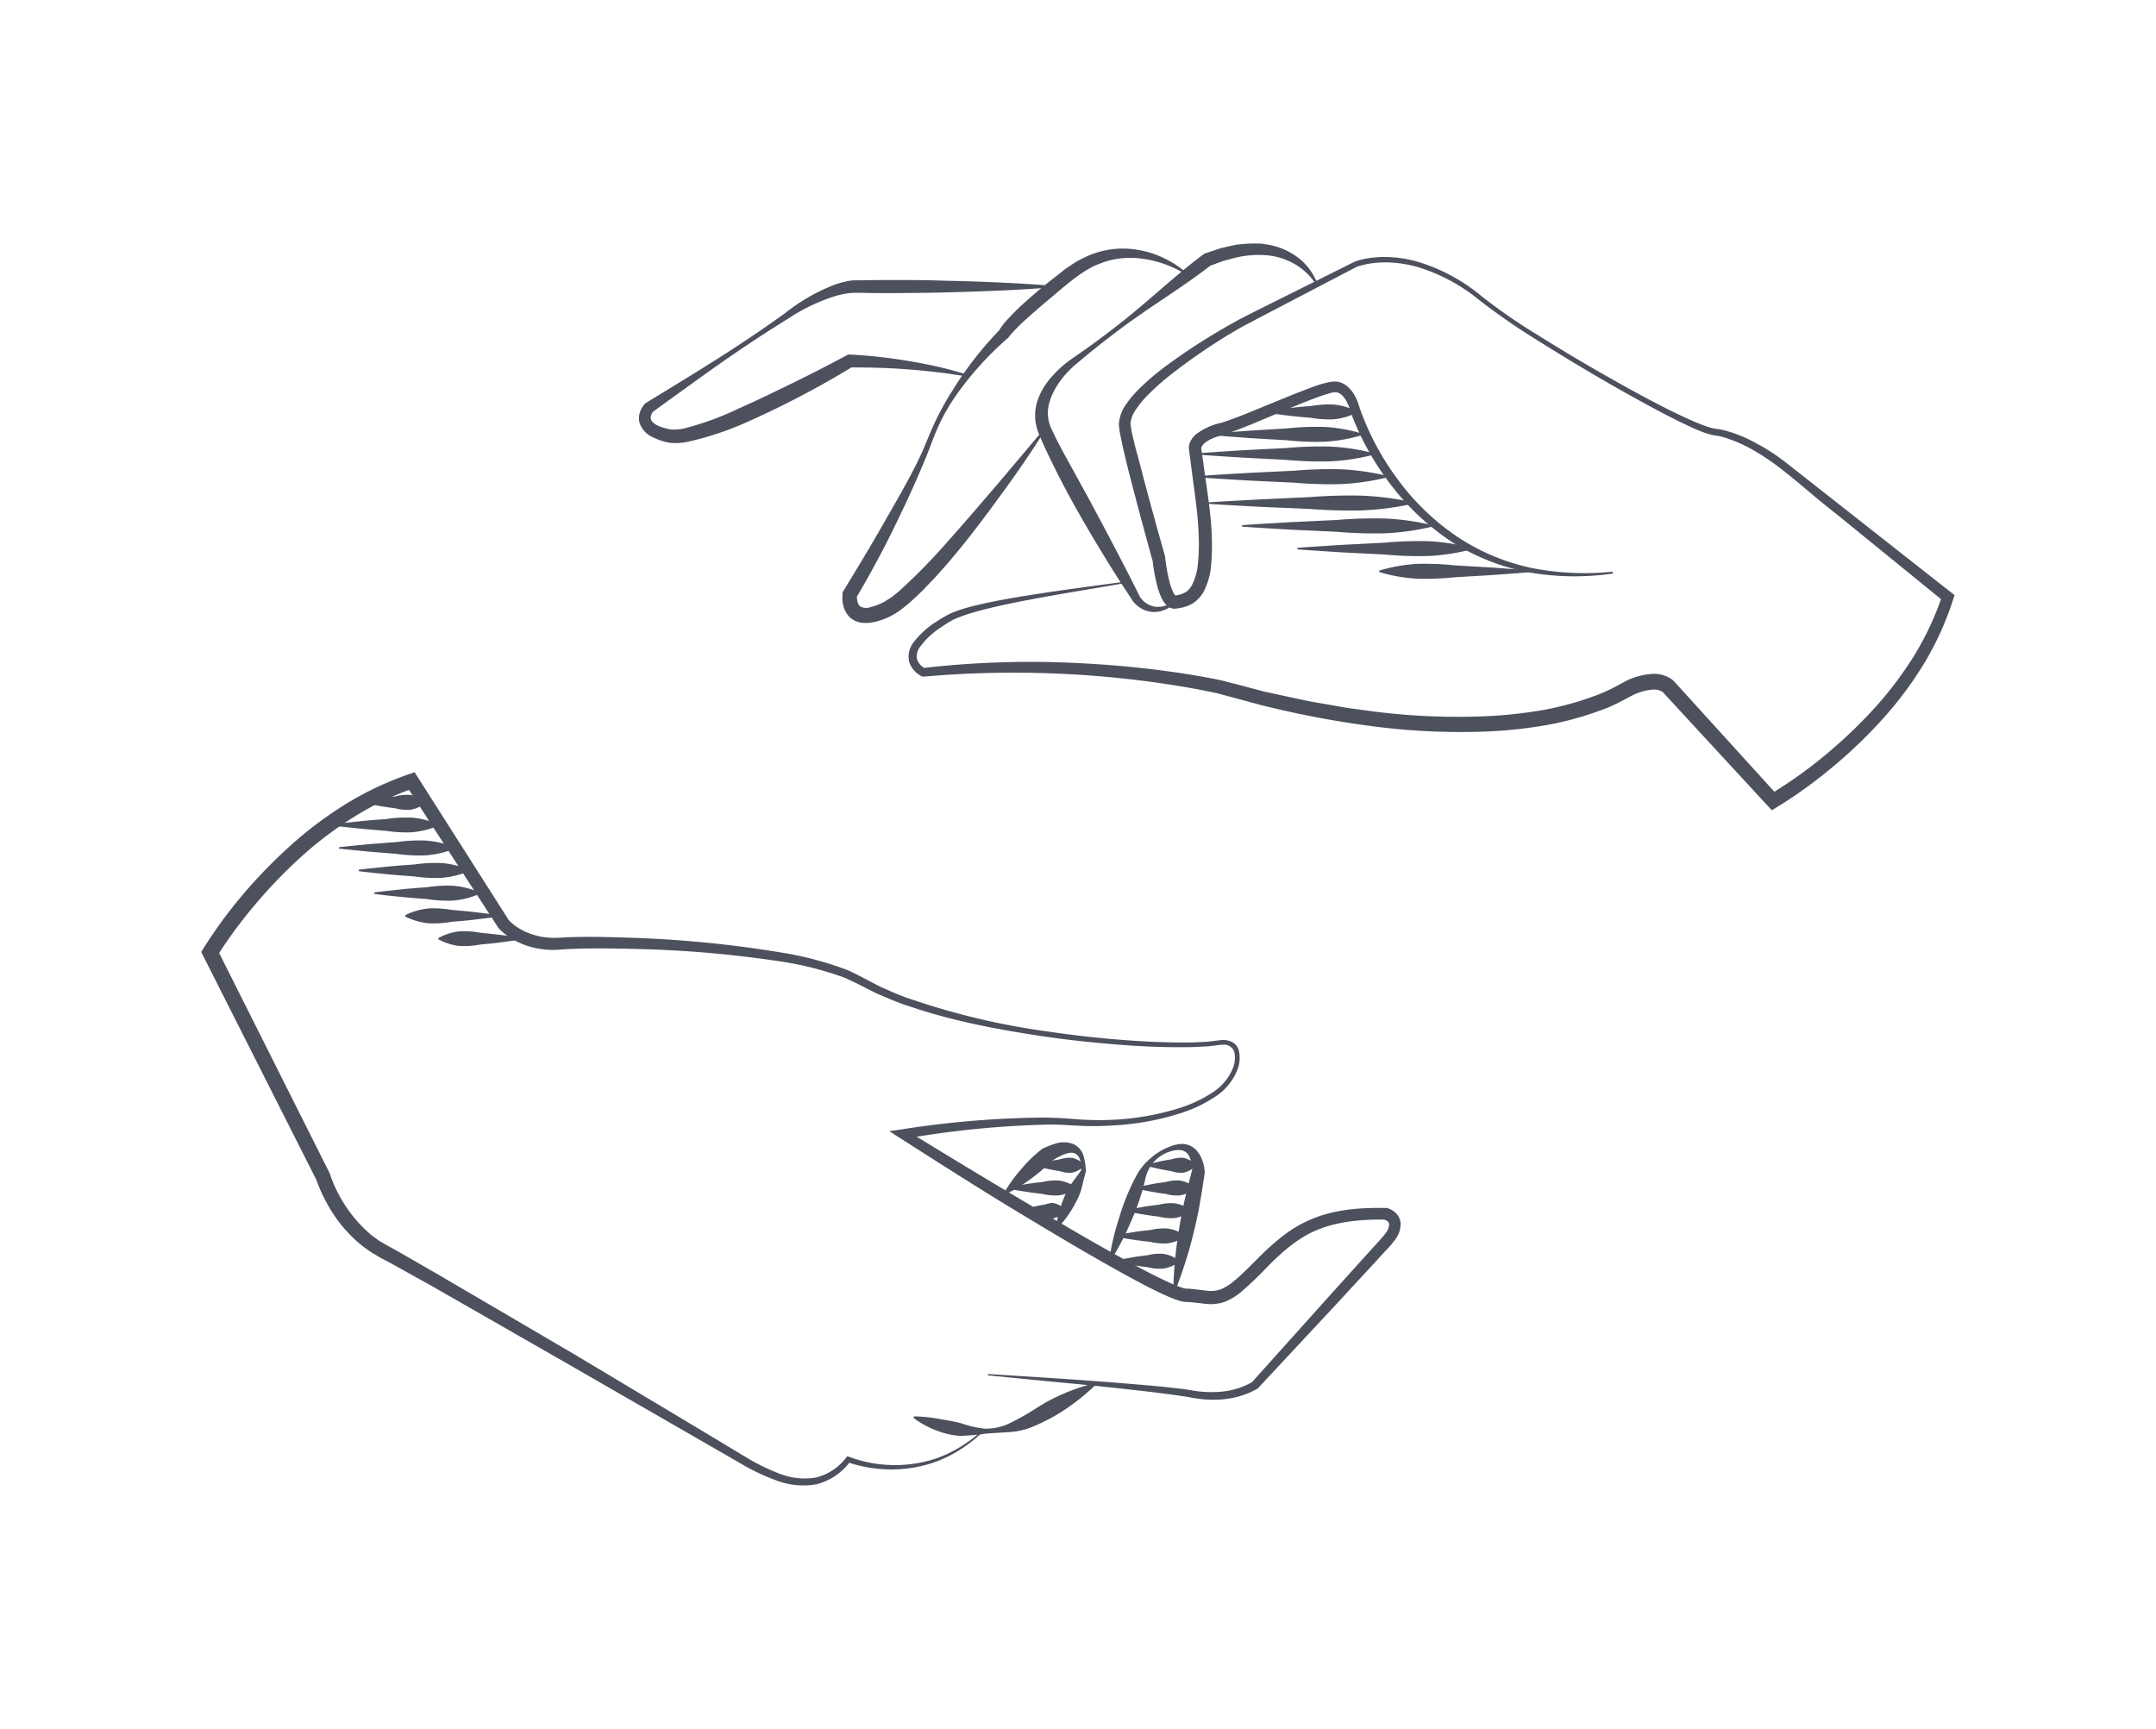 <svg id="Layer_1" data-name="Layer 1" xmlns="http://www.w3.org/2000/svg" viewBox="0 0 498.74 400"><defs><style>.cls-1{fill:#4d505d;}</style></defs><path class="cls-1" d="M373.1,132.68a61,61,0,0,1-19.17-.23,50.89,50.89,0,0,1-17.95-7,57.36,57.36,0,0,1-14.16-13.2,64.32,64.32,0,0,1-9.41-17l0-.08c-.44-1.62-1.34-3.46-2.5-4.14a2.23,2.23,0,0,0-1.93-.15c-.85.21-1.76.51-2.67.82-3.62,1.29-7.24,2.86-10.86,4.38s-7.21,3.1-11.09,4.38c-1,.32-1.84.53-2.68.88a7.68,7.68,0,0,0-2.11,1.24c-.53.51-.78,1-.66,1.32l.42,2.93c1,7.81,2.6,15.63,1.83,23.87a15.91,15.91,0,0,1-1.75,6.22,7.61,7.61,0,0,1-2.51,2.67,8.73,8.73,0,0,1-3.3,1.12l-.41.07a2.42,2.42,0,0,1-.89,0,2.77,2.77,0,0,1-1.36-.69,5.31,5.31,0,0,1-1.19-1.65,16.19,16.19,0,0,1-1.09-3.07,43,43,0,0,1-1.07-6l0,.25q-2.16-7.8-4.22-15.63c-.68-2.62-1.37-5.23-2-7.87-.31-1.31-.61-2.64-.9-4-.14-.67-.28-1.34-.4-2-.06-.34-.12-.69-.16-1.08a4.75,4.75,0,0,1-.06-1.22,8.86,8.86,0,0,1,1.7-4.37,24.21,24.21,0,0,1,2.74-3.27,57.76,57.76,0,0,1,6.26-5.38,141.26,141.26,0,0,1,13.63-8.93c1.18-.68,2.33-1.34,3.56-2L290.4,72l7.24-3.61,14.49-7.23.9-.45a3.22,3.22,0,0,1,.52-.23l.51-.17a17.81,17.81,0,0,1,2-.49,23.93,23.93,0,0,1,4.13-.37,28,28,0,0,1,8.15,1.22,42,42,0,0,1,14.3,7.78,130.49,130.49,0,0,0,13.25,9.16q6.84,4.29,13.85,8.31c4.67,2.68,9.36,5.31,14.14,7.77,2.4,1.22,4.81,2.42,7.25,3.5,1.22.54,2.45,1.06,3.68,1.48a13.28,13.28,0,0,0,1.79.48c.66.11,1.41.17,2.08.35a31.55,31.55,0,0,1,7.69,3.11,43.85,43.85,0,0,1,6.87,4.49l12.73,10,25.43,20,.75.59-.3.88a70.47,70.47,0,0,1-6.64,14.73,85.68,85.68,0,0,1-9.61,12.93,112.78,112.78,0,0,1-11.58,11.14A109.25,109.25,0,0,1,411,186.76l-1.13.68-.93-1L391,167l-4.48-4.86-1.12-1.22-.56-.61a1.23,1.23,0,0,0-.3-.28,3.66,3.66,0,0,0-2.08-.5,12.41,12.41,0,0,0-5.43,1.66c-.85.43-2,1.06-3,1.55s-2.08,1-3.15,1.36a73.83,73.83,0,0,1-13,3.62,105.28,105.28,0,0,1-13.34,1.48,156.1,156.1,0,0,1-26.66-1.14,224.07,224.07,0,0,1-26.13-4.94l-6.39-1.72-3.19-.86c-1-.27-2.09-.47-3.14-.69-4.27-.86-8.59-1.54-12.93-2.13a238.06,238.06,0,0,0-52.42-1.19l-.31,0-.22-.12a5.57,5.57,0,0,1-2.84-3.33,5.3,5.3,0,0,1,.84-4.23,19.48,19.48,0,0,1,5.69-5.17,25.35,25.35,0,0,1,3.32-1.89,34.34,34.34,0,0,1,3.58-1.22c2.4-.66,4.82-1.17,7.24-1.65,9.7-1.81,19.46-3,29.19-4.35l.05.33c-9.68,1.7-19.41,3.15-29,5.25-2.39.54-4.76,1.12-7.08,1.84-1.15.37-2.28.78-3.36,1.24a25,25,0,0,0-3,1.83,17.86,17.86,0,0,0-5.06,4.74,3.46,3.46,0,0,0-.57,2.76,3.66,3.66,0,0,0,1.87,2.07l-.53-.09a221.31,221.31,0,0,1,26.5-1.42,249.7,249.7,0,0,1,26.49,1.7c4.4.54,8.79,1.18,13.16,2,1.1.22,2.16.4,3.32.69l3.19.82L292.5,160l6.41,1.39c2.14.47,4.27.93,6.43,1.27l6.45,1.13,6.49.87a152.45,152.45,0,0,0,26.05,1,102.9,102.9,0,0,0,12.89-1.45,70.85,70.85,0,0,0,12.35-3.47c1-.37,1.95-.82,2.91-1.27s1.77-.93,2.87-1.51a15.77,15.77,0,0,1,7.11-2.07,7.17,7.17,0,0,1,4.18,1.21,4.56,4.56,0,0,1,.53.43l.38.41.55.61,1.11,1.22,4.43,4.88,17.74,19.53-2.06-.32a105.18,105.18,0,0,0,12.69-9,112.65,112.65,0,0,0,11.33-10.73,85.4,85.4,0,0,0,9.41-12.38,68.21,68.21,0,0,0,6.55-14l.45,1.46-25.08-20.41c-8.5-6.49-16.13-14.87-26.31-17.75a19.12,19.12,0,0,0-1.89-.35,14.1,14.1,0,0,1-2.11-.58c-1.31-.47-2.56-1-3.79-1.6-2.47-1.14-4.87-2.39-7.26-3.65q-7.14-3.82-14.13-7.92t-13.84-8.41A153.61,153.61,0,0,1,342,69.27a41,41,0,0,0-14-7.47,27.24,27.24,0,0,0-7.81-1.1,24.19,24.19,0,0,0-3.9.38,17.39,17.39,0,0,0-1.89.47c-.15,0-.29.1-.44.15a1.62,1.62,0,0,0-.41.19l-.9.46-14.32,7.48-7.15,3.74-3.58,1.88c-1.13.64-2.3,1.34-3.44,2A141.75,141.75,0,0,0,271,86.54a57.15,57.15,0,0,0-5.89,5.27,22.86,22.86,0,0,0-2.39,3,6.4,6.4,0,0,0-1.2,3.07,20.45,20.45,0,0,0,.65,3.63c.3,1.3.62,2.6,1,3.89l2.05,7.8c1.39,5.2,2.84,10.39,4.31,15.57l0,.1V129a42.73,42.73,0,0,0,1,5.57,13.34,13.34,0,0,0,.88,2.48,2.84,2.84,0,0,0,.5.74c.06,0,0,0-.07,0h-.16l.32-.05a6.06,6.06,0,0,0,2.26-.74,4.52,4.52,0,0,0,1.45-1.6,13.35,13.35,0,0,0,1.4-5.05c.78-7.49-.67-15.32-1.63-23.06l-.39-2.91c0-.12,0-.2-.06-.54a4.54,4.54,0,0,1,0-.66,3.91,3.91,0,0,1,.35-1.08,5.82,5.82,0,0,1,1.22-1.58,14.73,14.73,0,0,1,5.87-2.69c3.61-1.15,7.25-2.72,10.88-4.2s7.25-3,11-4.35a26.09,26.09,0,0,1,3-.86l.84-.14a8.22,8.22,0,0,1,1,0,4.56,4.56,0,0,1,1.9.68,7,7,0,0,1,2.34,2.65,13,13,0,0,1,1.17,3.06l0-.09A62,62,0,0,0,323.41,111a55.57,55.57,0,0,0,13.45,13,49.61,49.61,0,0,0,17.27,7.36,63.22,63.22,0,0,0,18.93.89Z"/><path class="cls-1" d="M304.44,65.8a14.34,14.34,0,0,0-5-4.74,15.38,15.38,0,0,0-6.35-2,23,23,0,0,0-6.71.42c-1.11.27-2.22.56-3.32.86l-3.25,1.18.37-.21c-6.71,5.23-14.08,9.58-20.88,14.68-3.41,2.54-6.75,5.17-10,7.93-3.18,2.57-5.82,6.06-6.68,9.71a8.4,8.4,0,0,0,.49,5.31c.82,1.84,1.8,3.72,2.79,5.58L252,115.62c4,7.47,8,15,11.77,22.59l-.05-.07a5.38,5.38,0,0,0,1.53,1.47,4.85,4.85,0,0,0,2.06.76,5.66,5.66,0,0,0,2.29-.25c.39-.1.75-.29,1.14-.43l1.1-.58.21.28a10.13,10.13,0,0,1-2.15,1.48,6.8,6.8,0,0,1-2.63.71,6,6,0,0,1-2.78-.57,6.84,6.84,0,0,1-2.3-1.78l-.05-.07c-4.74-7.09-9.15-14.36-13.35-21.78-2.07-3.72-4.06-7.49-5.91-11.36-.93-1.93-1.85-3.86-2.67-5.94a10.9,10.9,0,0,1-.28-7.19A16.19,16.19,0,0,1,243.43,87a26,26,0,0,1,5-4.34c3.51-2.39,6.92-4.92,10.27-7.54,6.72-5.21,12.86-11.18,19.66-16.26l.21-.15.15-.06,3.53-1.19c1.22-.3,2.44-.58,3.66-.83a31.9,31.9,0,0,1,3.78-.29l1.91,0,1.89.29a15.88,15.88,0,0,1,6.92,3.07,13.7,13.7,0,0,1,4.37,6Z"/><path class="cls-1" d="M274.62,63.66a25.46,25.46,0,0,0-11.42-3.93,19.63,19.63,0,0,0-5.88.36,18.12,18.12,0,0,0-2.8.86l-1.36.54c-.44.2-.86.47-1.29.7-3.33,1.9-6.46,4.77-9.63,7.41-1.58,1.33-3.14,2.68-4.66,4.05-.76.68-1.51,1.37-2.22,2.08l-1,1.06c-.16.17-.33.35-.47.52l-.19.24s-.14.24-.06,0l-.37.55A73.91,73.91,0,0,0,221.49,91a45.86,45.86,0,0,0-4.39,7.55c-1.19,2.63-2.13,5.47-3.3,8.19-2.25,5.48-4.77,10.83-7.38,16.14S201,133.3,198,138.42l.23-.66a5.07,5.07,0,0,0,.15,1.49,2.17,2.17,0,0,0,.54,1,2.9,2.9,0,0,0,2.47.2,13.78,13.78,0,0,0,3.42-1.38c.51-.35,1-.58,1.55-1l1.55-1.25a139.28,139.28,0,0,0,11.63-11.89c3.74-4.18,7.38-8.47,11.06-12.74L241.5,99.27l.28.2c-3,4.8-6.2,9.46-9.5,14S225.56,122.64,222,127l-2.73,3.27-2.84,3.19-3,3.13c-1,1-2.08,2-3.2,3L208.49,141a20.75,20.75,0,0,1-2,1.28,14.9,14.9,0,0,1-4.43,1.65,8.35,8.35,0,0,1-2.67.14,5.2,5.2,0,0,1-2.87-1.33,5.61,5.61,0,0,1-1.45-2.67,7.89,7.89,0,0,1-.16-2.71l0-.33.19-.32c3.06-5,6.09-10,9-15.1s5.9-10.17,8.47-15.44c1.28-2.63,2.27-5.37,3.52-8.1a67.2,67.2,0,0,1,4.29-7.81,81.82,81.82,0,0,1,11-14.09l-.37.55a4.37,4.37,0,0,1,.33-.65l.26-.39.52-.69c.35-.44.71-.85,1.08-1.24.73-.8,1.48-1.55,2.24-2.29,1.53-1.48,3.12-2.85,4.72-4.21s3.25-2.64,4.9-3.93l1.24-1,1.37-.92,1.37-.91,1.48-.75a20.21,20.21,0,0,1,12.83-1.91,21.19,21.19,0,0,1,6.11,2,22.45,22.45,0,0,1,5.28,3.53Z"/><path class="cls-1" d="M243.93,66.45c-8.49.67-17,1-25.48,1.2-4.24.12-8.49.13-12.73.16-2.13,0-4.25,0-6.37-.07l-1.59,0a11.33,11.33,0,0,0-1.36.09,18.33,18.33,0,0,0-2.93.59,42.55,42.55,0,0,0-11.2,5.33q-5.43,3.35-10.7,6.91c-7,4.73-13.87,9.81-20.77,14.77l.26-.23c-1,1.49-.58,2.56,1.37,3.37a10.14,10.14,0,0,0,1.44.49,10.33,10.33,0,0,0,1.45.31,11,11,0,0,0,3-.27A67.85,67.85,0,0,0,171,94.45c4.2-1.84,8.34-3.88,12.49-5.9s8.26-4.15,12.32-6.32l.41-.21.35,0a114.47,114.47,0,0,1,14,1.57,99.62,99.62,0,0,1,13.68,3.23l-.08.34c-2.31-.34-4.6-.72-6.91-1s-4.61-.51-6.92-.68-4.62-.32-6.93-.39S198.8,85,196.54,85l.75-.2a213.69,213.69,0,0,1-24.85,13,70.73,70.73,0,0,1-13.57,4.45,13.71,13.71,0,0,1-3.94.18,10.19,10.19,0,0,1-1.94-.48,13.29,13.29,0,0,1-1.82-.73A5.69,5.69,0,0,1,148,98a4.25,4.25,0,0,1,0-2.52,5.53,5.53,0,0,1,1.12-2l.11-.14.15-.09c7.23-4.46,14.53-8.81,21.61-13.5,3.55-2.32,7.05-4.74,10.5-7.21A44.22,44.22,0,0,1,192.71,66a21.38,21.38,0,0,1,3.25-.94,9.08,9.08,0,0,1,1.81-.21l1.59,0c2.12-.06,4.25-.06,6.37-.07,4.24,0,8.49,0,12.73.16,8.49.17,17,.53,25.47,1.2Z"/><path class="cls-1" d="M228.55,317.87c10.38.66,20.77,1.28,31.14,2.13,5.2.44,10.37.82,15.58,1.57a25.53,25.53,0,0,0,7.53.35,17.2,17.2,0,0,0,6.92-2.23l-.17.14,17.74-19.77,8.9-9.86,2.23-2.46,1.12-1.23c.31-.39.68-.76.94-1.16a3.67,3.67,0,0,0,.88-2.14,1,1,0,0,0-.31-.6,2.49,2.49,0,0,0-.84-.47l.29,0c-5.21-.06-10.46.34-15.2,2.15s-8.63,5.2-12.34,9a79.46,79.46,0,0,1-5.9,5.62,14.07,14.07,0,0,1-3.84,2.29,10.24,10.24,0,0,1-4.6.4c-1.39-.15-2.65-.32-3.93-.4l-.49,0-.68-.11a8.19,8.19,0,0,1-1.15-.31c-.72-.23-1.33-.51-2-.77-2.52-1.1-4.91-2.33-7.28-3.59-9.44-5.08-18.58-10.57-27.71-16.08s-18.11-11.27-27.09-17l-2.57-1.65,3-.44a223,223,0,0,1,32.54-2.71c1.37,0,2.74.07,4.1.11l4.07.3a65.35,65.35,0,0,0,8,.1,60.7,60.7,0,0,0,15.79-2.83,30.5,30.5,0,0,0,7.17-3.42,12.14,12.14,0,0,0,4.88-5.86,6.44,6.44,0,0,0,.24-3.64,2.49,2.49,0,0,0-2.68-1.62c-1.16.07-2.69.36-4,.41s-2.73.17-4.09.16c-5.45.07-10.88-.16-16.3-.6s-10.82-1-16.2-1.77c-10.74-1.58-21.49-3.54-31.84-7.07-2.61-.81-5.12-1.93-7.65-3l-3.69-1.87c-1.23-.62-2.36-1.15-3.56-1.71A76,76,0,0,0,180,222.34a261.14,261.14,0,0,0-32.24-2.79c-5.38-.14-10.82-.24-16.13,0-1.25.06-2.72.25-4.18.19a18.92,18.92,0,0,1-4.35-.6,17.7,17.7,0,0,1-4.11-1.63,14.44,14.44,0,0,1-3.65-2.78l0,0-.07-.11-21.38-33,1.92.68a70.35,70.35,0,0,0-13.68,6.53A86.7,86.7,0,0,0,69.9,198a113,113,0,0,0-10.65,11,107.71,107.71,0,0,0-9.08,12.28l.06-1.73,26.1,52,0,.09.07.18a31.79,31.79,0,0,0,9.62,14c.57.43,1.15.83,1.73,1.24l1.84,1.08c1.35.74,2.71,1.48,4,2.24l7.92,4.56L133,313.39l31.31,18.75,7.81,4.7a47.46,47.46,0,0,0,8,4,15.89,15.89,0,0,0,8.5,1,12.56,12.56,0,0,0,7.1-4.6l.29-.37.45.17a29.91,29.91,0,0,0,7.95,1.78,29.59,29.59,0,0,0,8.19-.4,26.46,26.46,0,0,0,7.77-2.69,32.38,32.38,0,0,0,6.77-4.75l.24.25a32.79,32.79,0,0,1-6.74,5,27.25,27.25,0,0,1-7.87,3,30.27,30.27,0,0,1-8.44.65,31,31,0,0,1-8.35-1.64l.74-.2a14,14,0,0,1-7.77,5.32,17.34,17.34,0,0,1-9.4-.89,48.88,48.88,0,0,1-8.37-4l-7.9-4.55-31.62-18.21L100,297.57l-8-4.45c-1.32-.74-2.65-1.45-4-2.15L86,289.77c-.67-.46-1.34-.92-2-1.4a31.64,31.64,0,0,1-6.54-7,36.88,36.88,0,0,1-4.33-8.57l.11.26L47,221.13l-.45-.9.51-.83a110,110,0,0,1,9.41-12.79,116.87,116.87,0,0,1,11.07-11.3,88.89,88.89,0,0,1,12.73-9.47,73.91,73.91,0,0,1,14.43-6.77l1.21-.43.71,1.12L117.78,213l-.12-.16a11.89,11.89,0,0,0,2.78,2.14,14.49,14.49,0,0,0,3.41,1.4,15.18,15.18,0,0,0,3.68.57c1.25.07,2.49-.07,3.94-.13,5.52-.2,10.93,0,16.38.19a262.75,262.75,0,0,1,32.49,3.29,77.66,77.66,0,0,1,15.91,4.2c1.25.59,2.56,1.24,3.74,1.86l3.54,1.87c2.45,1.06,4.88,2.2,7.44,3a167,167,0,0,0,31.48,7.41c5.34.79,10.72,1.41,16.11,1.85s10.8.72,16.19.68c1.35,0,2.69-.08,4-.14s2.53-.32,4.07-.44a4.7,4.7,0,0,1,2.23.49,3.14,3.14,0,0,1,1.5,1.84,7.51,7.51,0,0,1-.22,4.34,13.17,13.17,0,0,1-5.27,6.48,31.61,31.61,0,0,1-7.44,3.62,61.47,61.47,0,0,1-16.11,3,68.14,68.14,0,0,1-8.21.06l-4.05-.23c-1.34,0-2.68-.07-4,0a221.32,221.32,0,0,0-32.16,3.29l.41-2.09q13.59,8.38,27.34,16.52c9.14,5.45,18.31,10.88,27.66,15.84,2.34,1.23,4.71,2.42,7.07,3.44.58.23,1.19.5,1.74.66a6.43,6.43,0,0,0,.77.22l.31.06.51,0c1.37.09,2.76.29,4,.43a7.25,7.25,0,0,0,3.3-.21,11.08,11.08,0,0,0,3-1.79c2-1.58,3.79-3.47,5.7-5.36a60.25,60.25,0,0,1,6.09-5.45,28.92,28.92,0,0,1,7.31-4.07c5.28-2,10.86-2.32,16.27-2.22h.17l.12,0a4.86,4.86,0,0,1,2,1.14A3.6,3.6,0,0,1,324,283a6,6,0,0,1-1.4,3.95,17.87,17.87,0,0,1-1.15,1.4l-1.13,1.22L318.1,292l-9,9.74L291,321.16l-.1.11-.06,0c-5,2.87-10.69,3-15.84,1.94-5.08-.8-10.27-1.38-15.43-1.95s-10.34-1.08-15.52-1.56l-15.53-1.52Z"/><path class="cls-1" d="M211.42,327.67a33.44,33.44,0,0,1,5.68.56c1.83.32,3.61.58,5.37,1.07a24.51,24.51,0,0,0,5.39,1.22,12.69,12.69,0,0,0,5.36-1.11,50.72,50.72,0,0,0,4.74-2.54c1.5-.9,3.18-2.06,4.85-2.91a45.23,45.23,0,0,1,10.61-4l.12.32a49.87,49.87,0,0,1-9.07,7,46.29,46.29,0,0,1-5,2.53,17.07,17.07,0,0,1-5.76,1.48c-2,.14-3.88.21-5.79.39a55.79,55.79,0,0,1-5.85.5,18.43,18.43,0,0,1-5.64-1.33,20.86,20.86,0,0,1-5.08-2.8Z"/><path class="cls-1" d="M256.58,291.48a61.67,61.67,0,0,1,2.36-9.91,50.27,50.27,0,0,1,3.82-9.36A13.66,13.66,0,0,1,266.1,268a14.59,14.59,0,0,1,4.51-2.74,8,8,0,0,1,2.72-.62,4.47,4.47,0,0,1,2.93,1,6.22,6.22,0,0,1,1.76,2.52,8.85,8.85,0,0,1,.66,2.88v.07l0,.23q-.51,3.51-1.11,7c-.4,2.33-.91,4.64-1.48,6.94a100.09,100.09,0,0,1-4.34,13.58l-.34-.07a98.49,98.49,0,0,1,1.3-14.2c.37-2.34.8-4.66,1.34-7s1.11-4.6,1.71-6.89l0,.3a6.76,6.76,0,0,0-.9-3.91,2.59,2.59,0,0,0-1.58-1,5.3,5.3,0,0,0-2.24.2,8.26,8.26,0,0,0-4.06,2.44,8.62,8.62,0,0,0-2.08,4.18,51.07,51.07,0,0,1-3.24,9.59,60.77,60.77,0,0,1-4.7,9.05Z"/><path class="cls-1" d="M244.33,284a19,19,0,0,1,.69-3.68,28.34,28.34,0,0,1,1.19-3.43,15.09,15.09,0,0,1,1.73-3.18c.71-1,1.52-2,2.17-3l-.06.2a4.81,4.81,0,0,0-.33-2.9,2,2,0,0,0-1.92-1.34,6.47,6.47,0,0,0-2.39.71c-.42.23-.84.38-1.25.65l-1.24.78.3-.23a32.85,32.85,0,0,1-5,4.3,31.94,31.94,0,0,1-5.75,3.44l-.23-.25a31.87,31.87,0,0,1,3.88-5.47,33.28,33.28,0,0,1,4.67-4.6l.26-.2,0,0a19.5,19.5,0,0,1,3.3-1.29,6.16,6.16,0,0,1,3.92.15,4.36,4.36,0,0,1,2.45,3,15.75,15.75,0,0,1,.48,3.42v0l-.06.18c-.37,1.16-.6,2.39-.92,3.57a14.65,14.65,0,0,1-1.37,3.35,25.92,25.92,0,0,1-1.89,3.1,17.92,17.92,0,0,1-2.41,2.86Z"/><path class="cls-1" d="M292.77,95.13c1.75-.27,3.51-.46,5.26-.69s3.5-.37,5.25-.51a23.87,23.87,0,0,1,5.26-.34,14.56,14.56,0,0,1,5.25,1.54v.34A14.56,14.56,0,0,1,308.54,97a23.87,23.87,0,0,1-5.26-.34q-2.62-.21-5.25-.51c-1.75-.23-3.51-.42-5.26-.69Z"/><path class="cls-1" d="M280.32,100.31c2.9-.27,5.8-.45,8.7-.68l8.69-.52a63.21,63.21,0,0,1,8.69-.34,37.35,37.35,0,0,1,8.7,1.54v.34a36.83,36.83,0,0,1-8.7,1.54,63.21,63.21,0,0,1-8.69-.34l-8.69-.51c-2.9-.23-5.8-.41-8.7-.69Z"/><path class="cls-1" d="M277.39,104.85c3.36-.28,6.73-.46,10.09-.69l10.1-.51a85.06,85.06,0,0,1,10.09-.34,49,49,0,0,1,10.1,1.54v.34a49.7,49.7,0,0,1-10.1,1.54,85.06,85.06,0,0,1-10.09-.34l-10.1-.52c-3.36-.23-6.73-.41-10.09-.68Z"/><path class="cls-1" d="M277.72,110.1c3.59-.27,7.19-.45,10.79-.68l10.79-.52a97.42,97.42,0,0,1,10.8-.34,56.47,56.47,0,0,1,10.79,1.54v.34A55.69,55.69,0,0,1,310.1,112a97.42,97.42,0,0,1-10.8-.34l-10.79-.51c-3.6-.23-7.2-.41-10.79-.69Z"/><path class="cls-1" d="M279.14,116.24c4-.27,7.94-.46,11.91-.69L303,115a118.71,118.71,0,0,1,11.92-.34,67.45,67.45,0,0,1,11.92,1.54v.34a67.45,67.45,0,0,1-11.92,1.54,118.71,118.71,0,0,1-11.92-.34l-11.92-.51c-4-.23-7.94-.42-11.91-.69Z"/><path class="cls-1" d="M287.32,121.49c3.66-.27,7.31-.45,11-.68l11-.52a100.69,100.69,0,0,1,11-.34,58.42,58.42,0,0,1,11,1.54v.34a57.61,57.61,0,0,1-11,1.54,98.23,98.23,0,0,1-11-.34l-11-.51c-3.66-.23-7.31-.41-11-.69Z"/><path class="cls-1" d="M300.13,126.74c3.36-.27,6.71-.45,10.07-.68l10.07-.51a84.9,84.9,0,0,1,10.08-.35,49.52,49.52,0,0,1,10.07,1.54v.35a49.52,49.52,0,0,1-10.07,1.54,84.9,84.9,0,0,1-10.08-.35l-10.07-.51c-3.36-.23-6.71-.41-10.07-.68Z"/><path class="cls-1" d="M354.14,132.34c-2.92.27-5.85.45-8.77.68l-8.77.52a65.89,65.89,0,0,1-8.77.34,37.84,37.84,0,0,1-8.76-1.54V132a37.86,37.86,0,0,1,8.76-1.55,64.26,64.26,0,0,1,8.77.35l8.77.51c2.92.23,5.85.41,8.77.69Z"/><path class="cls-1" d="M239.61,269.4c.93-.27,1.86-.45,2.79-.68s1.87-.37,2.8-.52a6.87,6.87,0,0,1,2.79-.34,5.53,5.53,0,0,1,2.79,1.54v.35a5.53,5.53,0,0,1-2.79,1.54,6.71,6.71,0,0,1-2.79-.35c-.93-.14-1.86-.31-2.8-.51s-1.86-.41-2.79-.68Z"/><path class="cls-1" d="M233.29,274.66c1.3-.28,2.59-.46,3.89-.69s2.6-.37,3.9-.51a12.87,12.87,0,0,1,3.89-.35,9,9,0,0,1,3.9,1.55V275a9,9,0,0,1-3.9,1.54,13.18,13.18,0,0,1-3.89-.34c-1.3-.15-2.6-.32-3.9-.52s-2.59-.41-3.89-.68Z"/><path class="cls-1" d="M236.48,279.91c.83-.28,1.65-.46,2.48-.69s1.65-.37,2.47-.51,1.65-.6,2.48-.34a4.72,4.72,0,0,1,2.48,1.54v.34a4.78,4.78,0,0,1-2.48,1.54c-.83.25-1.65-.2-2.48-.34s-1.65-.32-2.47-.52-1.65-.41-2.48-.68Z"/><path class="cls-1" d="M265.4,269.4c.93-.27,1.86-.45,2.8-.68s1.86-.37,2.79-.52a6.87,6.87,0,0,1,2.79-.34,5.59,5.59,0,0,1,2.8,1.54v.35a5.59,5.59,0,0,1-2.8,1.54,6.71,6.71,0,0,1-2.79-.35q-1.39-.21-2.79-.51c-.94-.23-1.87-.41-2.8-.68Z"/><path class="cls-1" d="M263,274.66c1.11-.28,2.22-.46,3.33-.69s2.22-.37,3.32-.51a9.47,9.47,0,0,1,3.33-.35,7.08,7.08,0,0,1,3.33,1.55V275a7.06,7.06,0,0,1-3.33,1.54,9.7,9.7,0,0,1-3.33-.34c-1.1-.15-2.21-.32-3.32-.52s-2.22-.41-3.33-.68Z"/><path class="cls-1" d="M260.68,279.91c1.22-.28,2.45-.46,3.67-.69s2.44-.37,3.67-.51a11.11,11.11,0,0,1,3.66-.34,8,8,0,0,1,3.67,1.54v.34a8.12,8.12,0,0,1-3.67,1.54,11.67,11.67,0,0,1-3.66-.34c-1.23-.15-2.45-.32-3.67-.52s-2.45-.41-3.67-.68Z"/><path class="cls-1" d="M258.07,285.75c1.34-.27,2.68-.45,4-.68s2.68-.37,4-.51a13.69,13.69,0,0,1,4-.35,9.42,9.42,0,0,1,4,1.54v.35a9.42,9.42,0,0,1-4,1.54,13.69,13.69,0,0,1-4-.35c-1.35-.14-2.69-.31-4-.51s-2.68-.41-4-.68Z"/><path class="cls-1" d="M258.07,291.6c1.22-.27,2.44-.45,3.66-.68s2.45-.37,3.67-.52a11.76,11.76,0,0,1,3.67-.34,8.17,8.17,0,0,1,3.67,1.54v.34a8.06,8.06,0,0,1-3.67,1.54,11.19,11.19,0,0,1-3.67-.34c-1.22-.14-2.44-.31-3.67-.51s-2.44-.41-3.66-.69Z"/><path class="cls-1" d="M84.4,185.44c1.17-.27,2.34-.45,3.51-.68s2.33-.37,3.5-.51a10.46,10.46,0,0,1,3.5-.35,7.63,7.63,0,0,1,3.51,1.54v.35a7.63,7.63,0,0,1-3.51,1.54,10.46,10.46,0,0,1-3.5-.35c-1.17-.14-2.34-.31-3.5-.51s-2.34-.41-3.51-.68Z"/><path class="cls-1" d="M77,190.7c2-.28,4.07-.46,6.1-.69s4.06-.37,6.09-.51a30.51,30.51,0,0,1,6.1-.34,19,19,0,0,1,6.09,1.54V191a19.23,19.23,0,0,1-6.09,1.54,32.07,32.07,0,0,1-6.1-.34q-3-.23-6.09-.52c-2-.23-4.07-.41-6.1-.68Z"/><path class="cls-1" d="M78.44,196c2.23-.27,4.45-.46,6.68-.69l6.68-.51a37.4,37.4,0,0,1,6.68-.34,22.38,22.38,0,0,1,6.68,1.54v.34a22.69,22.69,0,0,1-6.68,1.54,37.4,37.4,0,0,1-6.68-.34L85.12,197c-2.23-.24-4.45-.42-6.68-.69Z"/><path class="cls-1" d="M83,201.2c2.12-.27,4.25-.45,6.37-.68s4.25-.38,6.37-.52a35,35,0,0,1,6.38-.34,20.87,20.87,0,0,1,6.37,1.54v.34a20.58,20.58,0,0,1-6.37,1.54,33.31,33.31,0,0,1-6.38-.34q-3.18-.21-6.37-.51c-2.12-.23-4.25-.41-6.37-.69Z"/><path class="cls-1" d="M86.6,206.45c2-.27,4.05-.45,6.08-.68s4-.37,6.08-.52a31.86,31.86,0,0,1,6.08-.34,19.23,19.23,0,0,1,6.09,1.54v.34a19.25,19.25,0,0,1-6.09,1.55,31.08,31.08,0,0,1-6.08-.35c-2-.14-4.05-.31-6.08-.51s-4.06-.41-6.08-.69Z"/><path class="cls-1" d="M120.89,217.3c-1.62.27-3.25.45-4.87.68s-3.24.37-4.86.52a20.53,20.53,0,0,1-4.87.34,13,13,0,0,1-4.87-1.54V217a12.84,12.84,0,0,1,4.87-1.54,19.53,19.53,0,0,1,4.87.34q2.43.21,4.86.51c1.62.23,3.25.41,4.87.69Z"/><path class="cls-1" d="M115.28,212.05c-1.79.27-3.59.45-5.38.68s-3.58.37-5.37.51a24.39,24.39,0,0,1-5.38.35,15.36,15.36,0,0,1-5.37-1.54v-.35a15.36,15.36,0,0,1,5.37-1.54,24.39,24.39,0,0,1,5.38.35q2.68.21,5.37.51c1.79.23,3.59.41,5.38.68Z"/></svg>
